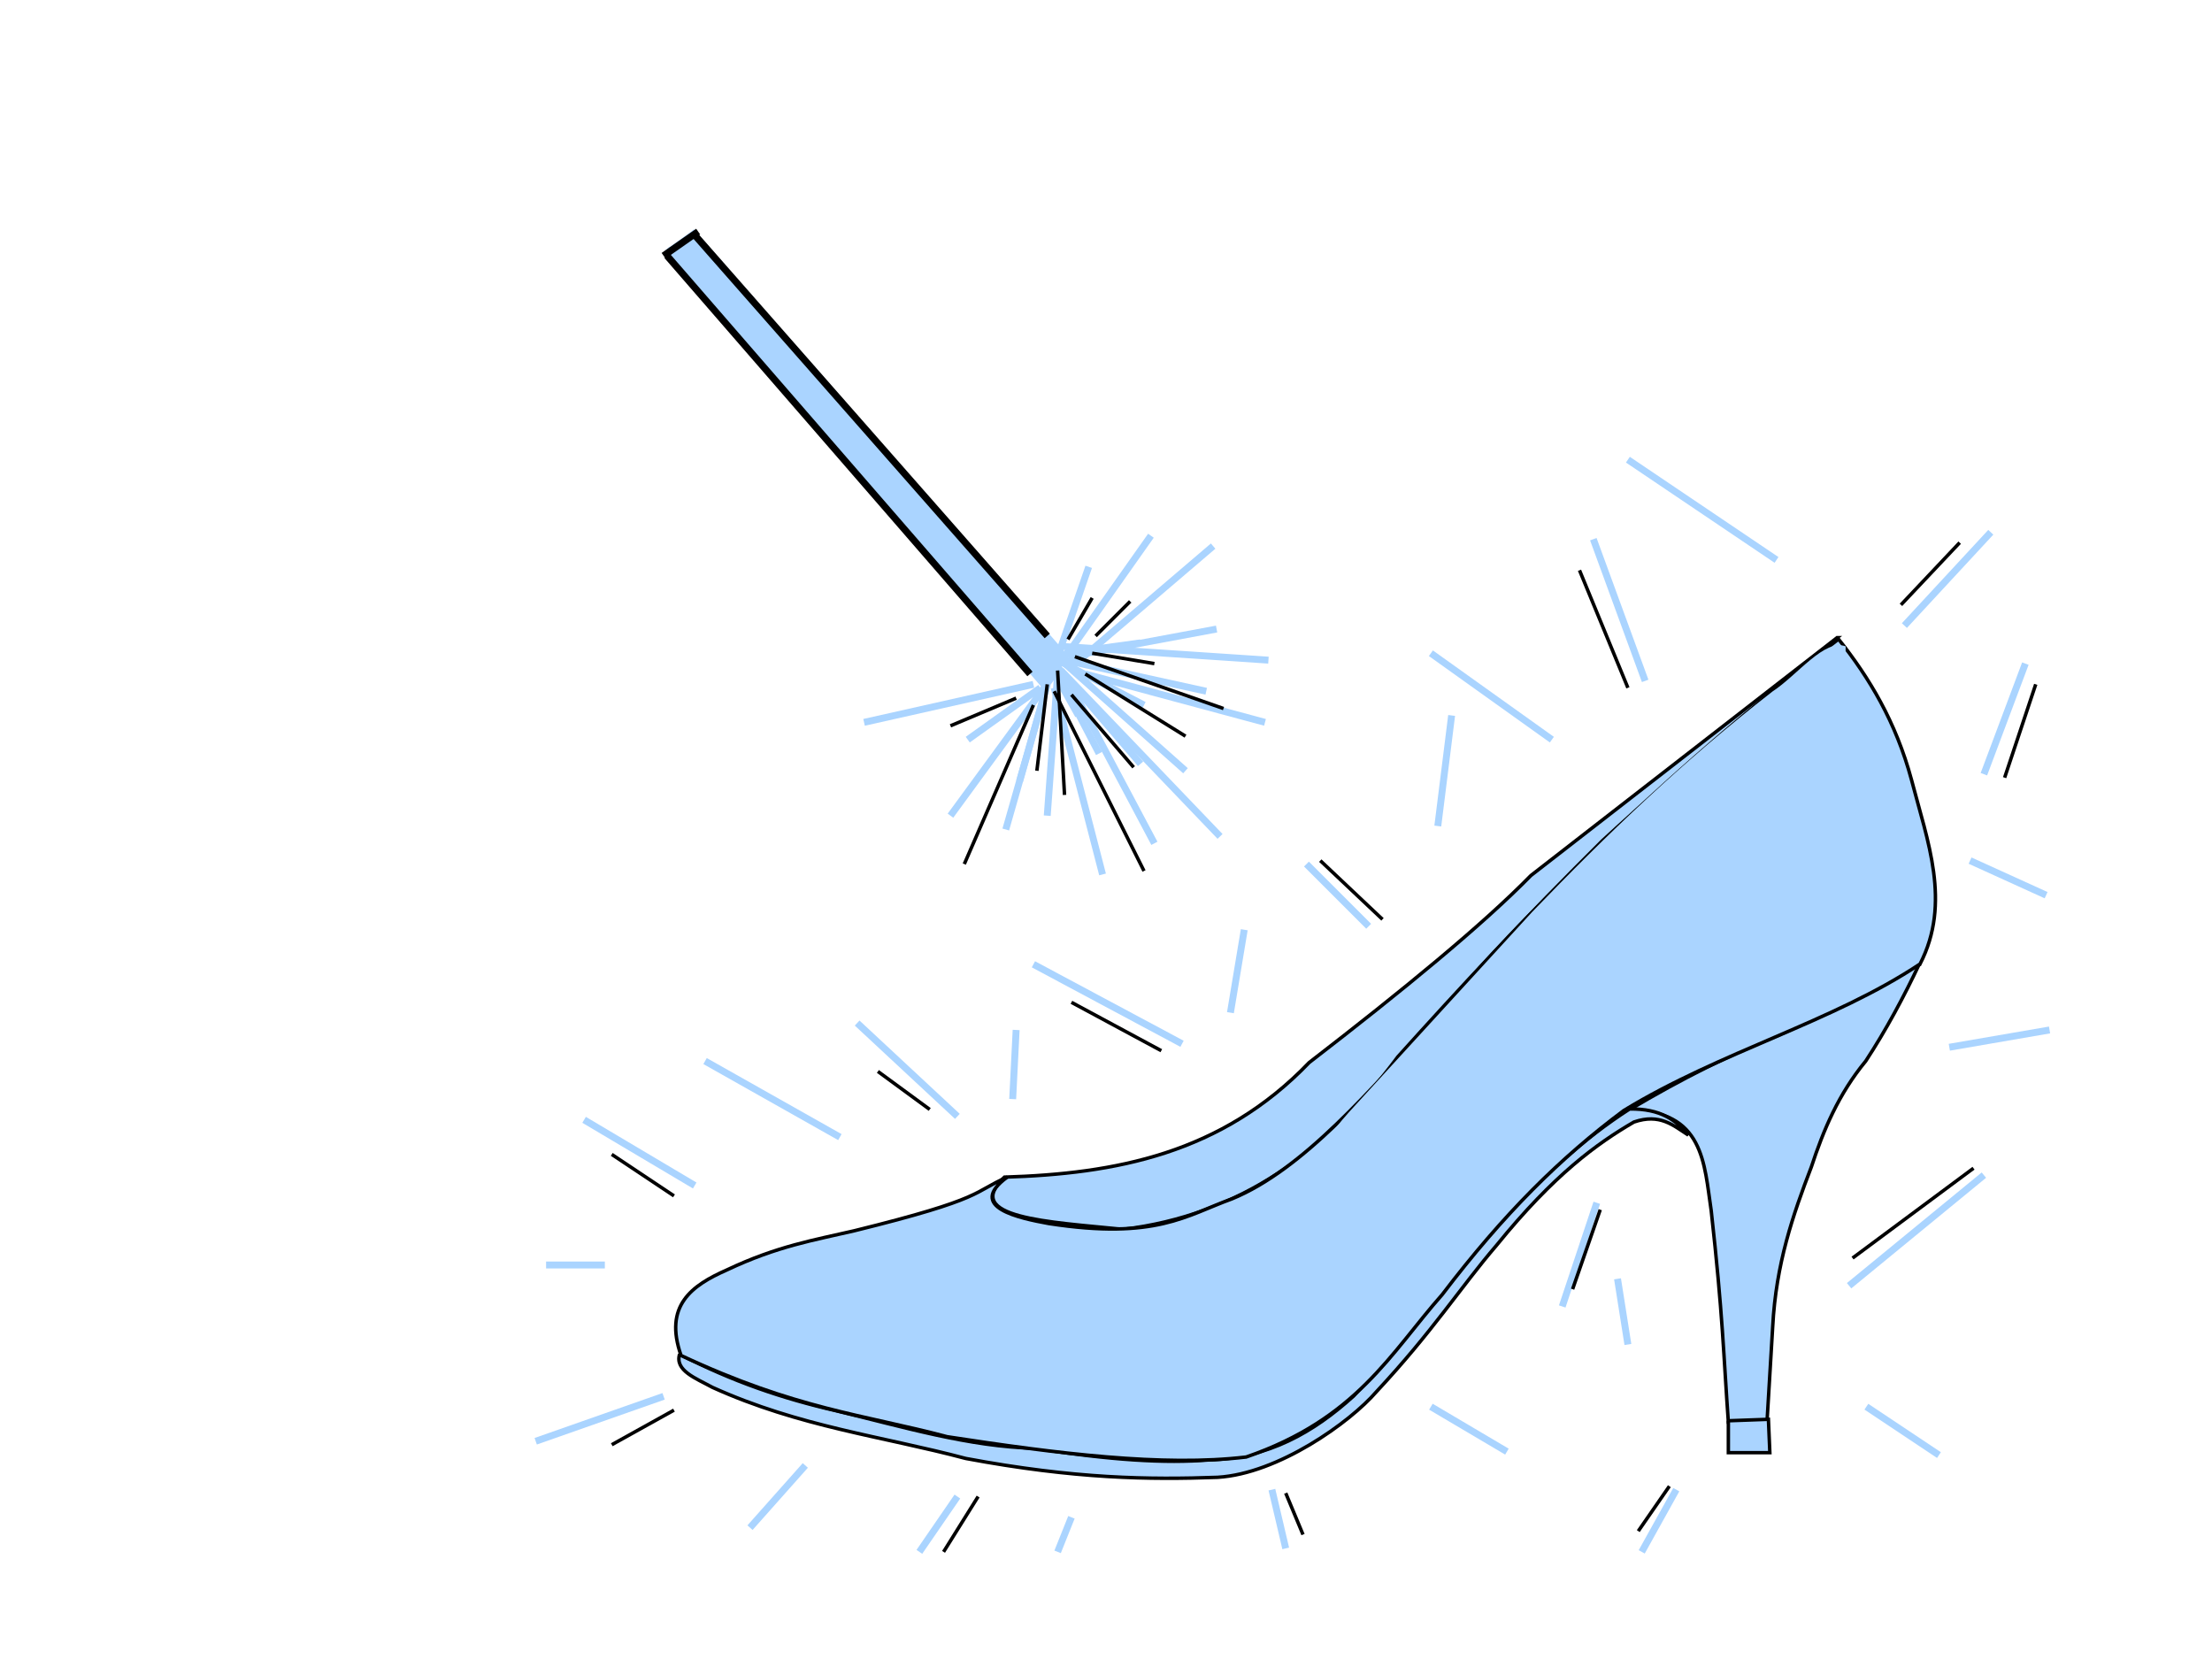 <?xml version="1.0"?><svg width="640" height="480" xmlns="http://www.w3.org/2000/svg">
 <title>pink shoe</title>
 <g>
  <title>Layer 1</title>
  <g opacity="0" id="layer2">
   <rect fill="#d38d5f" stroke="#000000" stroke-linejoin="round" stroke-miterlimit="4" y="10.901" x="12.206" height="449.045" width="613.605" id="rect2237"/>
   <path fill="none" fill-rule="evenodd" stroke="#000000" stroke-width="1px" id="path2240" d="m566.506,212.812c-36.178,25.718 -81.633,38.315 -121.547,64.331c-25.976,20.683 -49.328,45.408 -74.572,80.892c-21.245,25.722 -35.01,54.574 -80.444,71.338c-34.161,4.345 -77.744,-1.53 -122.721,-8.917c-34.45,-9.769 -61.959,-12.008 -109.216,-35.669c-7.197,-21.913 4.345,-30.758 18.79,-37.58c20.727,-10.516 36.001,-13.146 52.259,-17.197c54.33,-14.323 48.586,-17.009 62.828,-23.567c-17.041,13.279 5.146,18.042 17.028,20.382c43.969,7.254 56.416,-3.595 75.159,-10.828c29.251,-12.866 56.811,-47.756 84.554,-80.255c17.881,-23.267 39.873,-47.65 64.003,-72.611c30.24,-31.874 63.906,-62.818 100.408,-92.994c12.65,16.977 23.532,36.352 29.946,61.783c6.549,26.964 16.46,53.928 3.523,80.892z"/>
  </g>
  <g id="layer1"/>
  <g id="layer3">
   <g id="g2403">
    <path fill="#aad4ff" fill-rule="evenodd" stroke="#000000" stroke-width="1px" d="m531.526,184.5l-88.586,68.81c-14.025,14.31 -36.928,33.12 -64.163,54.125c-25.421,26.473 -56.191,32.163 -88.172,33.146c-12.562,11.881 12.87,12.93 34.358,15.105c33.599,-4.039 59.112,-22.421 79.479,-49.929c17.919,-19.92 36.889,-40.373 59.195,-62.517c25.505,-23.466 45.35,-39.283 67.888,-58.74z" id="path2244"/>
    <path fill="#aad4ff" fill-rule="evenodd" stroke="#000000" stroke-width="1px" d="m555.536,278.485c-4.734,10.027 -9.894,19.622 -15.73,28.531c-7.877,9.542 -12.229,19.978 -15.73,30.629c-5.296,13.793 -10.223,27.959 -11.177,46.153l-1.656,27.692l-11.177,0c-1.348,-18.703 -1.613,-31.367 -4.967,-61.258c-2.037,-13.379 -1.968,-29.261 -24.009,-28.951c15.933,-9.458 30.015,-16.414 42.637,-21.398c15.238,-6.803 30.842,-13.513 41.809,-21.398z" id="path3220"/>
    <path fill="#aad4ff" fill-rule="evenodd" stroke="#000000" stroke-width="1px" d="m196.638,391.77c-1.47,4.785 4.678,6.997 9.521,9.65c25.328,11.438 48.921,14.084 73.27,20.56c31.727,5.932 53.12,6.151 72.855,5.454c17.555,-1.049 38.313,-15.888 45.949,-24.755c16.262,-17.423 24.429,-30.334 34.772,-42.377c16.664,-20.539 29.167,-29.503 39.74,-35.664c7.518,-2.584 11.393,0.987 15.73,3.776c-3.448,-4.309 -8.048,-7.683 -16.972,-7.552c-13.165,8.443 -25.606,19.819 -37.67,32.727c-13.946,16.913 -27.284,34.443 -42.223,50.349c-11.559,10.491 -24.752,18.001 -41.809,18.461c-12.423,1.047 -28.836,0.072 -50.088,-3.356c-19.318,-0.422 -38.636,-6.266 -57.954,-10.909c-15.04,-3.423 -30.081,-8.472 -45.121,-16.363l0,0z" id="path5161"/>
    <path fill="#aad4ff" fill-rule="evenodd" stroke="#000000" stroke-width="1px" d="m500.066,411.07l0,9.231l12.005,0l-0.414,-9.65l-11.591,0.42z" id="path5163"/>
    <path fill="#aad4ff" fill-rule="evenodd" stroke="#000000" stroke-width="1px" id="path2242" d="m555.536,278.904c-25.505,16.941 -57.55,25.239 -85.688,42.377c-18.313,13.625 -34.776,29.912 -52.572,53.286c-14.977,16.944 -24.681,35.95 -56.712,46.992c-24.083,2.862 -54.808,-1.008 -86.516,-5.874c-24.287,-6.435 -43.68,-7.91 -76.995,-23.496c-5.073,-14.434 3.063,-20.261 13.247,-24.755c14.612,-6.927 25.38,-8.659 36.842,-11.328c38.302,-9.435 34.253,-11.204 44.293,-15.524c-12.014,8.747 3.628,11.885 12.005,13.426c30.997,4.778 39.772,-2.368 52.986,-7.133c20.622,-8.475 40.051,-31.458 59.609,-52.866c12.606,-15.327 28.11,-31.388 45.121,-47.831c21.319,-20.996 45.053,-41.38 70.786,-61.258c8.918,11.183 16.59,23.946 21.112,40.699c4.617,17.762 11.604,35.524 2.484,53.286z"/>
    <path fill="#aad4ff" fill-rule="evenodd" stroke="#000000" stroke-width="0" stroke-miterlimit="4" d="m534.01,187.017c-0.412,13.846 -0.222,27.845 3.726,42.797c-1.507,13.149 2.319,27.198 -24.423,36.083c-18.718,3.763 -37.867,6.8 -53.4,15.944c-25.748,17.783 -33.645,31.043 -42.223,44.475c-25.237,24.277 -28.424,22.138 -36.842,19.3c-1.285,-5.335 -2.162,-10.913 9.521,-23.916l52.986,-57.901c21.337,-22.193 43.816,-43.808 69.544,-63.775c7.076,-4.61 15.019,-15.373 21.112,-13.007z" id="path10113"/>
   </g>
  </g>
  <path id="svg_23" d="m524,362" opacity="0.5" stroke-width="2" stroke="#aad4ff" fill="#aad4ff"/>
  <path id="svg_24" d="m193,72l109,126l6,-8l-108,-123" stroke-width="2" stroke="#aad4ff" fill="#aad4ff"/>
  <line id="svg_25" y2="164" x2="315" y1="190" x1="306" stroke-width="2" stroke="#aad4ff" fill="none"/>
  <line id="svg_26" y2="155" x2="333" y1="189" x1="309" stroke-width="2" stroke="#aad4ff" fill="none"/>
  <line id="svg_27" y2="186" x2="330" y1="189" x1="308" stroke-width="2" stroke="#aad4ff" fill="none"/>
  <line id="svg_28" y2="200" x2="349" y1="191" x1="308" stroke-width="2" stroke="#aad4ff" fill="none"/>
  <line id="svg_29" y2="223" x2="343" y1="191" x1="307" stroke-width="2" stroke="#aad4ff" fill="none"/>
  <line id="svg_30" y2="207" x2="312" y1="191" x1="303" stroke-width="2" stroke="#aad4ff" fill="none"/>
  <line id="svg_31" y2="236" x2="303" y1="195" x1="306" stroke-width="2" stroke="#aad4ff" fill="none"/>
  <line id="svg_32" y2="226" x2="295" y1="198" x1="303" stroke-width="2" stroke="#aad4ff" fill="none"/>
  <line id="svg_33" y2="218" x2="318" y1="195" x1="306" stroke-width="2" stroke="#aad4ff" fill="none"/>
  <line id="svg_34" y2="214" x2="280" y1="199" x1="301" stroke-width="2" stroke="#aad4ff" fill="none"/>
  <line id="svg_35" y2="209" x2="250" y1="198" x1="299" stroke-width="2" stroke="#aad4ff" fill="none"/>
  <line id="svg_36" y2="221" x2="330" y1="193" x1="306" stroke-width="2" stroke="#aad4ff" fill="none"/>
  <line id="svg_37" y2="204" x2="331" y1="191" x1="306" stroke-width="2" stroke="#aad4ff" fill="none"/>
  <line id="svg_38" y2="253" x2="319" y1="199" x1="305" stroke-width="2" stroke="#aad4ff" fill="none"/>
  <line id="svg_39" y2="240" x2="291" y1="198" x1="303" stroke-width="2" stroke="#aad4ff" fill="none"/>
  <line id="svg_40" y2="236" x2="275" y1="195" x1="305" stroke-width="2" stroke="#aad4ff" fill="none"/>
  <line id="svg_41" y2="158" x2="351" y1="193" x1="310" stroke-width="2" stroke="#aad4ff" fill="none"/>
  <line id="svg_42" y2="182" x2="352" y1="190" x1="309" stroke-width="2" stroke="#aad4ff" fill="none"/>
  <line id="svg_43" y2="191" x2="367" y1="187" x1="307" stroke-width="2" stroke="#aad4ff" fill="none"/>
  <line id="svg_44" y2="242" x2="353" y1="194" x1="307" stroke-width="2" stroke="#aad4ff" fill="none"/>
  <line id="svg_45" y2="244" x2="334" y1="195" x1="308" stroke-width="2" stroke="#aad4ff" fill="none"/>
  <line id="svg_46" y2="209" x2="366" y1="195" x1="314" stroke-width="2" stroke="#aad4ff" fill="none"/>
  <line id="svg_47" y2="307" x2="204" y1="329" x1="243" stroke-width="2" stroke="#aad4ff" fill="none"/>
  <line id="svg_48" y2="324" x2="169" y1="343" x1="201" stroke-width="2" stroke="#aad4ff" fill="none"/>
  <line id="svg_49" y2="366" x2="158" y1="366" x1="175" stroke-width="2" stroke="#aad4ff" fill="none"/>
  <line id="svg_50" y2="417" x2="155" y1="404" x1="192" stroke-width="2" stroke="#aad4ff" fill="none"/>
  <line id="svg_51" y2="442" x2="217" y1="424" x1="233" stroke-width="2" stroke="#aad4ff" fill="none"/>
  <line id="svg_52" y2="449" x2="306" y1="439" x1="310" stroke-width="2" stroke="#aad4ff" fill="none"/>
  <line id="svg_53" y2="449" x2="266" y1="433" x1="277" stroke-width="2" stroke="#aad4ff" fill="none"/>
  <line id="svg_54" y2="448" x2="372" y1="431" x1="368" stroke-width="2" stroke="#aad4ff" fill="none"/>
  <line id="svg_55" y2="420" x2="436" y1="407" x1="414" stroke-width="2" stroke="#aad4ff" fill="none"/>
  <line id="svg_56" y2="449" x2="475" y1="431" x1="485" stroke-width="2" stroke="#aad4ff" fill="none"/>
  <line id="svg_57" y2="421" x2="561" y1="407" x1="540" stroke-width="2" stroke="#aad4ff" fill="none"/>
  <line id="svg_58" y2="340" x2="574" y1="372" x1="535" stroke-width="2" stroke="#aad4ff" fill="none"/>
  <line id="svg_59" y2="298" x2="593" y1="303" x1="564" stroke-width="2" stroke="#aad4ff" fill="none"/>
  <line id="svg_60" y2="259" x2="592" y1="249" x1="570" stroke-width="2" stroke="#aad4ff" fill="none"/>
  <line id="svg_61" y2="192" x2="586" y1="224" x1="574" stroke-width="2" stroke="#aad4ff" fill="none"/>
  <line id="svg_62" y2="154" x2="576" y1="181" x1="551" stroke-width="2" stroke="#aad4ff" fill="none"/>
  <line id="svg_63" y2="133" x2="471" y1="162" x1="514" stroke-width="2" stroke="#aad4ff" fill="none"/>
  <line id="svg_64" y2="156" x2="461" y1="197" x1="476" stroke-width="2" stroke="#aad4ff" fill="none"/>
  <line id="svg_65" y2="189" x2="414" y1="214" x1="449" stroke-width="2" stroke="#aad4ff" fill="none"/>
  <line id="svg_66" y2="207" x2="420" y1="239" x1="416" stroke-width="2" stroke="#aad4ff" fill="none"/>
  <line id="svg_67" y2="250" x2="378" y1="268" x1="396" stroke-width="2" stroke="#aad4ff" fill="none"/>
  <line id="svg_68" y2="269" x2="360" y1="293" x1="356" stroke-width="2" stroke="#aad4ff" fill="none"/>
  <line id="svg_69" y2="279" x2="299" y1="302" x1="342" stroke-width="2" stroke="#aad4ff" fill="none"/>
  <line id="svg_70" y2="298" x2="294" y1="318" x1="293" stroke-width="2" stroke="#aad4ff" fill="none"/>
  <line id="svg_71" y2="296" x2="248" y1="323" x1="277" stroke-width="2" stroke="#aad4ff" fill="none"/>
  <line id="svg_72" y2="378" x2="452" y1="348" x1="462" stroke-width="2" stroke="#aad4ff" fill="none"/>
  <line id="svg_73" y2="389" x2="471" y1="370" x1="468" stroke-width="2" stroke="#aad4ff" fill="none"/>
  <line id="svg_75" y2="195" x2="298" y1="74" x1="193" stroke-width="2" stroke="#000000" fill="none"/>
  <line id="svg_76" y2="184" x2="303" y1="68" x1="201" stroke-width="2" stroke="#000000" fill="none"/>
  <line id="svg_77" y2="67" x2="202" y1="74" x1="192" stroke-width="2" stroke="#000000" fill="none"/>
  <line id="svg_78" y2="173" x2="316" y1="185" x1="309" stroke="#000000" fill="none"/>
  <line id="svg_79" y2="174" x2="327" y1="184" x1="317" stroke="#000000" fill="none"/>
  <line id="svg_80" y2="192" x2="334" y1="189" x1="316" stroke="#000000" fill="none"/>
  <line id="svg_81" y2="210" x2="275" y1="202" x1="294" stroke="#000000" fill="none"/>
  <line id="svg_82" y2="223" x2="300" y1="198" x1="303" stroke="#000000" fill="none"/>
  <line id="svg_83" y2="222" x2="328" y1="201" x1="310" stroke="#000000" fill="none"/>
  <line id="svg_84" y2="230" x2="308" y1="194" x1="306" stroke="#000000" fill="none"/>
  <line id="svg_85" y2="205" x2="354" y1="190" x1="311" stroke="#000000" fill="none"/>
  <line id="svg_86" y2="213" x2="343" y1="195" x1="314" stroke="#000000" fill="none"/>
  <line id="svg_87" y2="310" x2="254" y1="321" x1="269" stroke="#000000" fill="none"/>
  <line id="svg_88" y2="334" x2="177" y1="346" x1="195" stroke="#000000" fill="none"/>
  <line id="svg_89" y2="418" x2="177" y1="408" x1="195" stroke="#000000" fill="none"/>
  <line id="svg_90" y2="449" x2="273" y1="433" x1="283" stroke="#000000" fill="none"/>
  <line id="svg_91" y2="444" x2="377" y1="432" x1="372" stroke="#000000" fill="none"/>
  <line id="svg_92" y2="373" x2="455" y1="350" x1="463" stroke="#000000" fill="none"/>
  <line id="svg_93" y2="338" x2="571" y1="364" x1="536" stroke="#000000" fill="none"/>
  <line id="svg_94" y2="165" x2="457" y1="199" x1="471" stroke="#000000" fill="none"/>
  <line id="svg_95" y2="266" x2="400" y1="249" x1="382" stroke="#000000" fill="none"/>
  <line id="svg_96" y2="443" x2="474" y1="430" x1="483" stroke="#000000" fill="none"/>
  <line id="svg_97" y2="198" x2="589" y1="225" x1="580" stroke="#000000" fill="none"/>
  <line id="svg_98" y2="290" x2="310" y1="304" x1="336" stroke="#000000" fill="none"/>
  <line id="svg_99" y2="157" x2="567" y1="175" x1="550" stroke="#000000" fill="none"/>
  <line id="svg_100" y2="250" x2="279" y1="204" x1="299" stroke="#000000" fill="none"/>
  <line id="svg_101" y2="252" x2="331" y1="200" x1="305" stroke="#000000" fill="none"/>
 </g>
</svg>